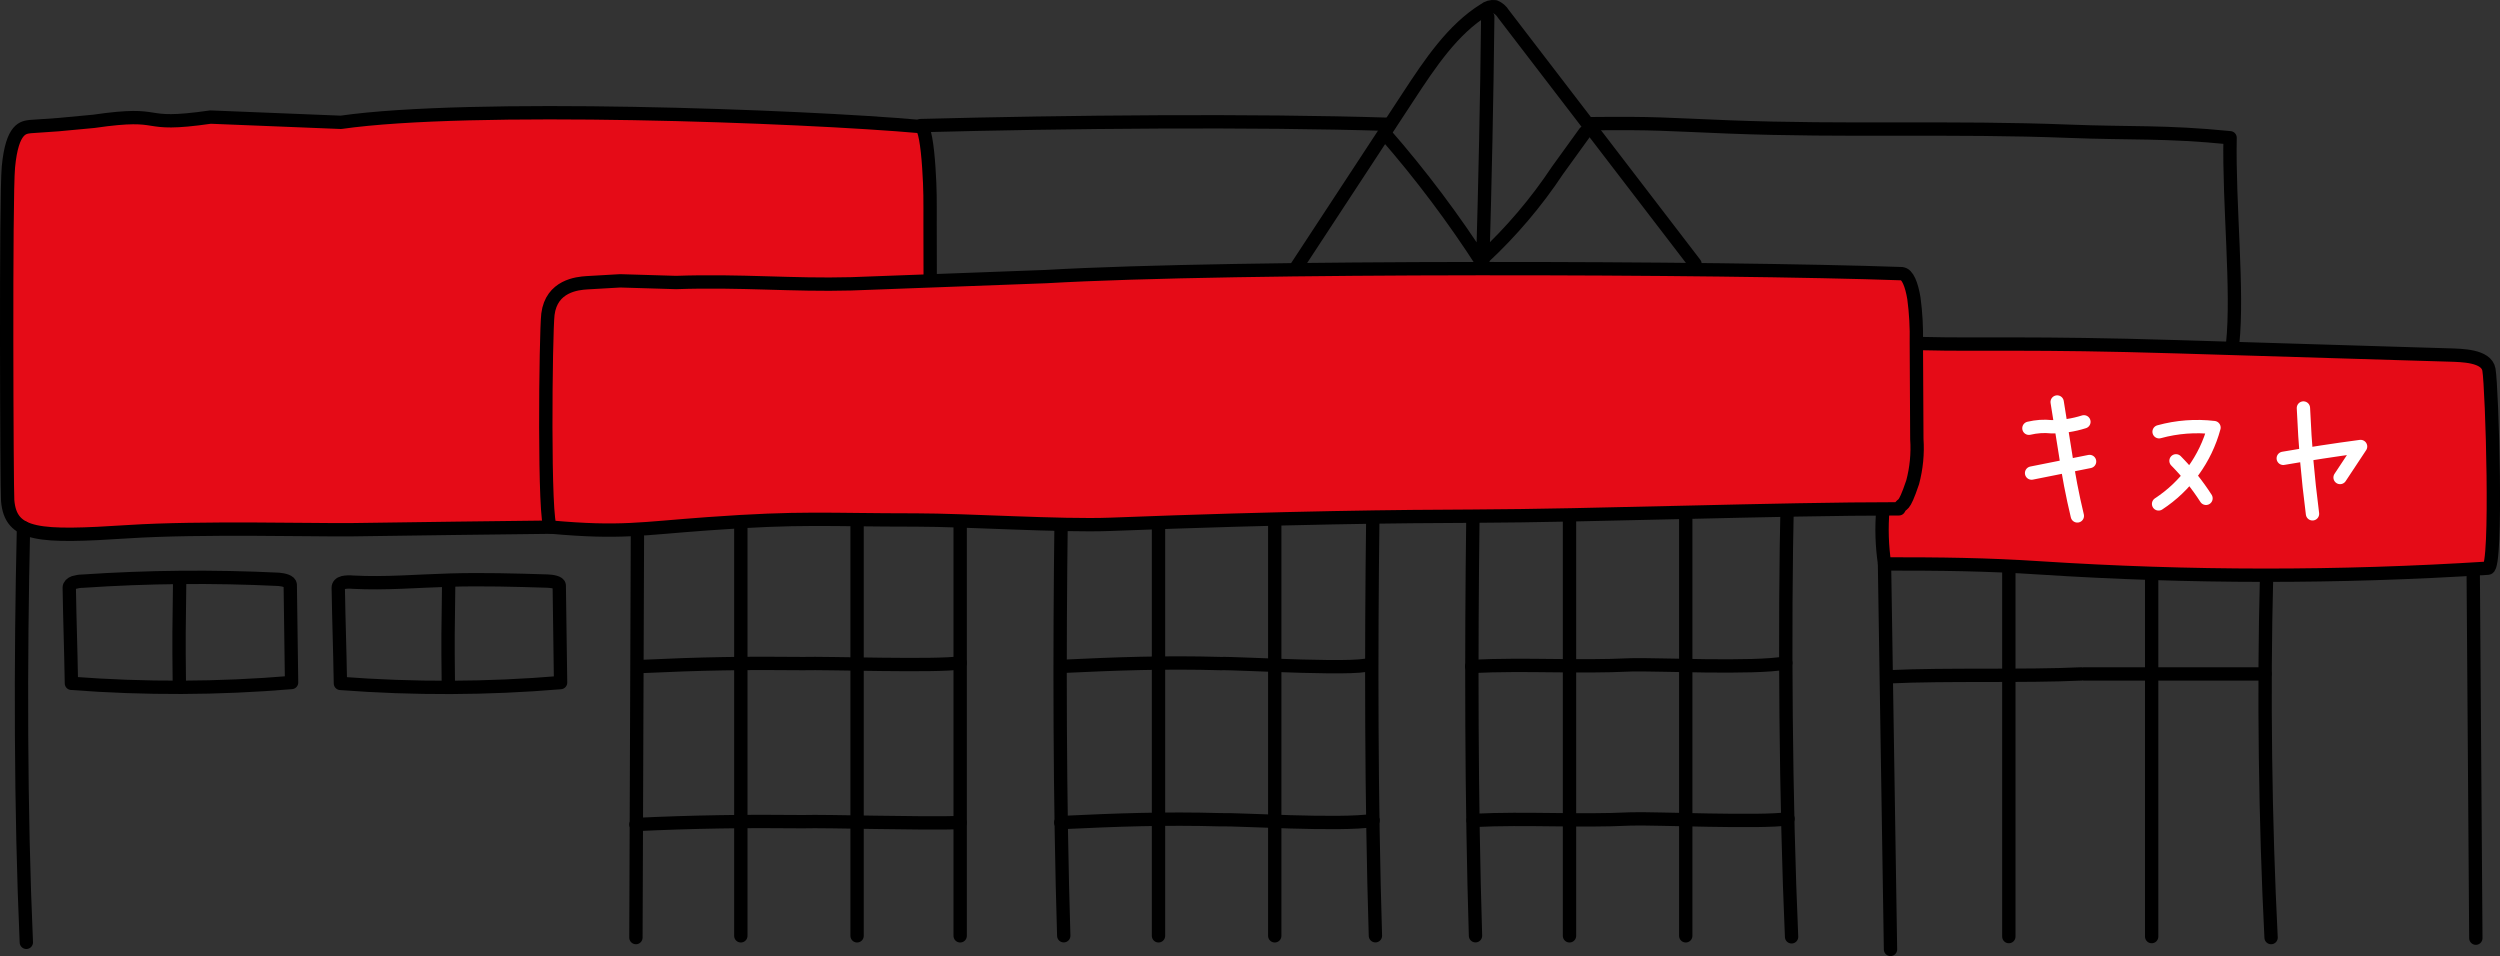 <?xml version="1.0" encoding="UTF-8"?><svg id="_レイヤー_2" xmlns="http://www.w3.org/2000/svg" viewBox="0 0 300 114.73"><rect x="0" y="0" width="300" height="114.73" fill="#333333" stroke="none"/><defs><style>.cls-1{fill:#e50b17;fill-rule:evenodd;}.cls-1,.cls-2,.cls-3{stroke-linecap:round;stroke-linejoin:round;stroke-width:1.6px;}.cls-1,.cls-3{stroke:#000;}.cls-2{stroke:#fff;}.cls-2,.cls-3{fill:none;}</style></defs><g id="_レイヤー_1-2"><g id="_グループ_4418"><line id="_線_135" class="cls-3" x1="296.75" y1="63.58" x2="297.1" y2="112.58"/><path id="_パス_6127" class="cls-3" d="m271.99,69.14c-.37,13.89-.16,29.5.54,43.37"/><line id="_線_136" class="cls-3" x1="258.2" y1="68.91" x2="258.2" y2="112.39"/><line id="_線_137" class="cls-3" x1="241.06" y1="68.72" x2="241.06" y2="112.39"/><g id="_グループ_4417"><path id="_パス_6106" class="cls-1" d="m110.49,15.19c-14.41-1.28-54.16-2.73-69.58-.51l-15.65-.63c-8.98,1.3-5.03-.79-14.01.51l-4.27.4-3.35.23c-.76.11-2.17.08-2.62,4.84-.34,3.59-.19,38.81-.09,40.02.35,4.3,3.72,4.45,14.51,3.75,8.5-.55,22.63-.18,26.59-.23,7.47-.11,18.4-.25,24.06-.31,9.78-.1,34.29-2.81,44.12-2.81.32-1.56.32.45,1.11-5.35.3-2.88.42-5.79.34-8.69l-.04-19.47c0-2.99.03-4.05-.15-6.8s-.52-4.91-.98-4.95Z"/><path id="_パス_6106-2" class="cls-1" d="m230.7,41.23c6.93.18,13.14-.15,30.56.38l26.31.8,6.36.19c1.47.05,4.44.07,4.74,1.75.38,2.18,1.03,23.76-.1,23.83-17.9,1.14-35.85,1.13-53.74-.03-6.56-.43-11.92-.48-18.68-.48-.32-2.16-.39-4.34-.2-6.51"/><path id="_パス_6127-2" class="cls-3" d="m214.48,59.54c-.37,15.85-.19,37.06.51,52.88"/><path id="_パス_6126" class="cls-3" d="m127.34,61.94c-.21,16.33-.19,34.03.31,50.35"/><path id="_パス_6126-2" class="cls-3" d="m176.75,61.94c-.21,16.33-.19,34.03.31,50.35"/><path id="_パス_6126-3" class="cls-3" d="m164.74,61.94c-.21,16.33-.19,34.03.31,50.35"/><line id="_線_138" class="cls-3" x1="76.49" y1="64.35" x2="76.31" y2="112.51"/><line id="_線_139" class="cls-3" x1="226.14" y1="67.66" x2="226.86" y2="113.93"/><path id="_パス_6127-3" class="cls-3" d="m2.82,63.32c-.37,15.85-.36,33.94.34,49.76"/><line id="_線_140" class="cls-3" x1="102.85" y1="62.85" x2="102.85" y2="112.3"/><line id="_線_141" class="cls-3" x1="88.9" y1="62.85" x2="88.9" y2="112.3"/><line id="_線_142" class="cls-3" x1="115.22" y1="62" x2="115.22" y2="112.3"/><g id="_グループ_4416"><g id="_グループ_4413"><path id="_パス_6158" class="cls-2" d="m243.47,51.39c.89-.21,1.8-.28,2.71-.18,1.32.01,2.63-.19,3.89-.59"/><path id="_パス_6159" class="cls-2" d="m243.79,56.77l6.96-1.39"/><path id="_パス_6160" class="cls-2" d="m246.86,48.24l.99,6.21c.36,2.51.84,5,1.43,7.46"/></g><g id="_グループ_4414"><path id="_パス_6161" class="cls-2" d="m259.09,51.81c2.14-.59,4.38-.76,6.59-.5-1.02,3.77-3.39,7.03-6.65,9.16"/><path id="_パス_6162" class="cls-2" d="m261.12,55.3c1.35,1.37,2.56,2.88,3.6,4.5"/></g><g id="_グループ_4415"><path id="_パス_6163" class="cls-2" d="m273.99,55c3.09-.53,6.18-1.01,9.28-1.42l-2.46,3.72"/><path id="_パス_6164" class="cls-2" d="m276.41,48.96c.22,4.77.49,7.97,1.09,12.7"/></g></g><path id="_パス_12153" class="cls-3" d="m77.16,79.97c6.72-.32,12.4-.42,19.2-.34,2.68-.09,16.15.37,18.86-.09"/><path id="_パス_12154" class="cls-3" d="m76.31,98.94c6.72-.32,13.24-.42,20.04-.34,2.68-.09,14.45.27,18.86.11"/><line id="_線_143" class="cls-3" x1="152.97" y1="61.93" x2="152.97" y2="112.3"/><line id="_線_144" class="cls-3" x1="139.02" y1="61.93" x2="139.02" y2="112.3"/><path id="_パス_12155" class="cls-3" d="m127.29,79.97c6.72-.32,12.48-.53,19.2-.34,1.7-.09,18.33.95,18-.09"/><path id="_パス_12156" class="cls-3" d="m127.29,98.71c6.72-.32,12.48-.53,19.2-.34,1.7-.09,14.38.73,18.28.08"/><line id="_線_145" class="cls-3" x1="202.29" y1="61.93" x2="202.29" y2="112.3"/><line id="_線_146" class="cls-3" x1="188.34" y1="61.93" x2="188.34" y2="112.3"/><path id="_パス_12157" class="cls-3" d="m176.6,79.97c6.72-.32,12.46.13,19.18-.19,2.7-.09,14.81.49,18.51-.23"/><path id="_パス_12158" class="cls-3" d="m176.77,98.45c6.72-.32,12.29.14,19.01-.18,2.7-.09,15.6.48,18.78-.02"/><path id="_パス_12159" class="cls-3" d="m226.83,81.21c6.72-.32,16.21-.02,22.92-.34-.16,0,22.04,0,22.04,0"/><path id="_パス_6106-3" class="cls-1" d="m228.22,32.84c-21.4-.76-79.8-.97-102.7.35l-23.38.87c-7.07.19-13.25-.43-21.01-.16l-6.71-.2-3.99.23c-1.13.07-4.25.36-4.68,3.78-.27,2.18-.52,25.46.34,25.54,8.44.76,10.77.18,18.85-.4,11.39-.82,13.98-.45,25.04-.45,5.89,0,17.33.74,23.21.52,21.58-.83,35.14-.95,43.55-.98,14.52-.06,36.54-.88,51.13-.88.48-.93.48.27,1.65-3.19.45-1.69.62-3.44.5-5.18l-.06-11.62c.04-1.76-.06-3.52-.29-5.26-.27-1.65-.77-2.94-1.45-2.96Z"/><path id="_パス_12160" class="cls-3" d="m190.93,14.84c7.9-.08,8.61.08,16.49.39,14.08.55,26.81-.03,40.88.52,7.32.29,11.52,0,19.31.78-.16,8.06.98,18.27.31,24.7"/><path id="_パス_12161" class="cls-3" d="m110.49,15.07c17.64-.46,39.73-.67,56.27-.15"/><path id="_パス_12162" class="cls-3" d="m155.46,32.23l13.55-20.66c2.6-3.97,5.32-8.05,9.12-10.4.36-.29.82-.42,1.28-.36.41.17.76.47.99.85l23,30"/><path id="_パス_12163" class="cls-3" d="m166.19,16.04c4.32,4.95,8.27,10.21,11.82,15.74-.17.25.07-.2-.09.05.29-9.94.5-19.87.61-29.81"/><path id="_パス_12164" class="cls-3" d="m190.19,15.89l-3.28,4.54c-2.56,3.86-5.56,7.39-8.95,10.54"/><path id="_パス_12165" class="cls-3" d="m34.83,70.18c.06,5.37.1,6.36.16,11.72-8.79.74-17.62.77-26.42.1-.09-5.08-.17-6.41-.26-11.49,0-.27.24-.49.56-.61.34-.1.69-.16,1.04-.16,7.83-.53,15.69-.6,23.54-.22.56.05,1.37.22,1.37.65Z"/><path id="_パス_12166" class="cls-3" d="m21.56,69.74c-.07,6.04-.11,6.24-.04,12.28"/><path id="_パス_12167" class="cls-3" d="m67.11,70.26c.06,5.37.1,6.27.16,11.65-8.79.74-17.62.77-26.42.1-.09-5.08-.17-6.41-.26-11.49,0-.29.21-.52.58-.61.38-.08.78-.09,1.16-.05,3.9.21,7.8-.14,11.71-.25,3.9-.11,7.77,0,11.66.12.52.02,1.41.14,1.41.53Z"/><path id="_パス_12168" class="cls-3" d="m53.84,70.18c-.07,6.04-.11,5.8-.04,11.84"/></g></g></g></svg>